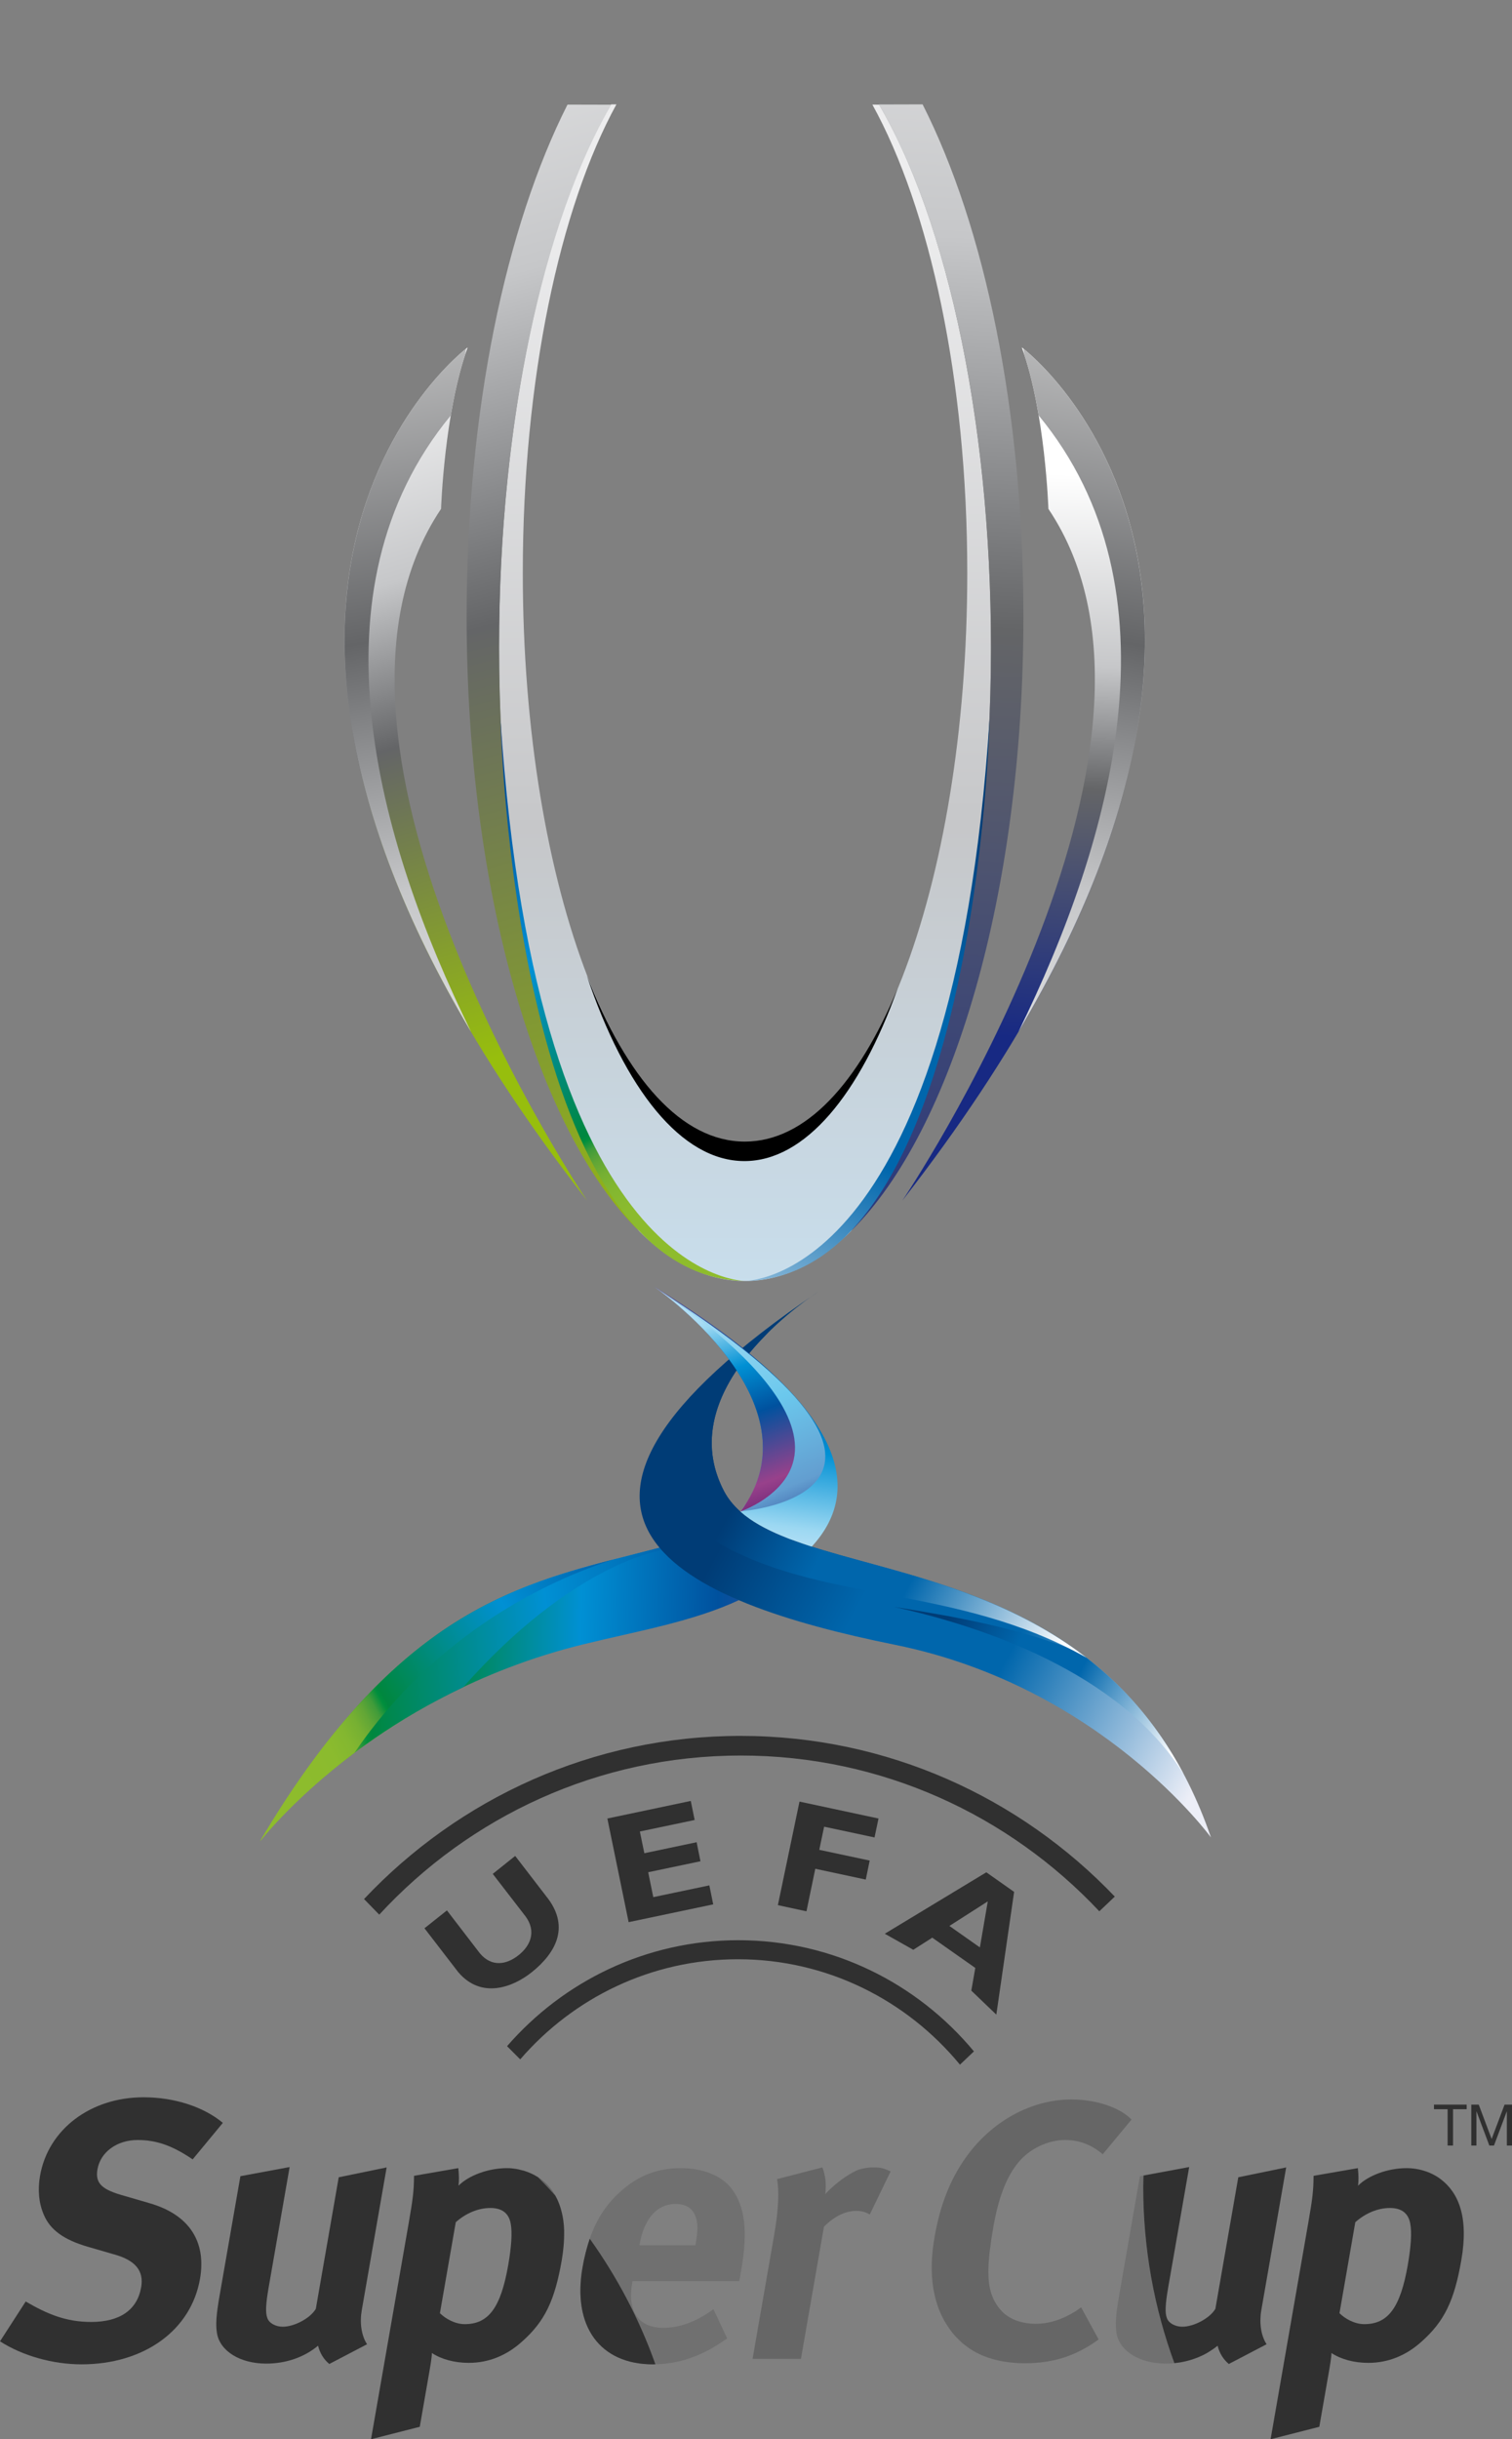 <?xml version="1.0" encoding="UTF-8" standalone="no"?>
<!-- Created with Inkscape (http://www.inkscape.org/) -->
<svg
   xmlns:svg="http://www.w3.org/2000/svg"
   xmlns="http://www.w3.org/2000/svg"
   xmlns:xlink="http://www.w3.org/1999/xlink"
   version="1.0"
   width="210.42"
   height="339.23"
   viewBox="0 0 210.42 339.23"
   id="Layer_1"
   xml:space="preserve"><rect x="0" y="0" width="210.42" height="339.23" fill="#808080" stroke="none"/><defs
   id="defs506" />
<g
   id="g3">
	<g
   id="g5">
		<defs
   id="defs7">
			<path
   d="M 128.362,14.563 C 136.97,31.513 142.424,57.029 142.424,85.737 C 142.424,136.776 125.079,178.152 103.682,178.152 C 82.288,178.152 64.94,136.776 64.94,85.737 C 64.94,57.096 70.403,31.499 78.977,14.549 L 85.785,14.516 C 77.885,28.932 72.756,52.863 72.756,79.682 C 72.756,123.632 86.601,159.257 103.683,159.257 C 120.767,159.257 134.612,123.632 134.612,79.682 C 134.612,52.751 129.368,28.951 121.409,14.552 L 128.362,14.563 z "
   id="SVGID_1_" />
		</defs>
		<clipPath
   id="SVGID_2_">
			<use
   style="overflow:visible"
   id="use11"
   x="0"
   y="0"
   width="210.42"
   height="339.23"
   xlink:href="#SVGID_1_" />
		</clipPath>
		<linearGradient
   x1="103.684"
   y1="193.083"
   x2="103.684"
   y2="27.879"
   id="SVGID_3_"
   gradientUnits="userSpaceOnUse">
			<stop
   style="stop-color:#c9e3f4;stop-opacity:1"
   offset="0"
   id="stop14" />
			<stop
   style="stop-color:#c6c7c9;stop-opacity:1"
   offset="0.472"
   id="stop16" />
			<stop
   style="stop-color:#ededee;stop-opacity:1"
   offset="1"
   id="stop18" />
		</linearGradient>
		<ellipse
   cx="103.683"
   cy="89.99"
   rx="34.227"
   ry="89.99"
   style="fill:url(#SVGID_3_)"
   clip-path="url(#SVGID_2_)"
   id="ellipse20" />
	</g>
	<path
   d="M 124.917,137.489 C 119.423,150.716 112.063,158.764 103.655,158.764 C 94.864,158.764 87.221,149.972 81.657,135.667 C 86.956,151.456 94.818,161.475 103.6,161.475 C 112.041,161.474 119.635,152.227 124.917,137.489 z "
   id="path22" />
	<linearGradient
   x1="77.385"
   y1="144.567"
   x2="48.317"
   y2="46.705"
   id="SVGID_4_"
   gradientUnits="userSpaceOnUse">
		<stop
   style="stop-color:#97be0d;stop-opacity:1"
   offset="0"
   id="stop25" />
		<stop
   style="stop-color:#646567;stop-opacity:1"
   offset="0.443"
   id="stop27" />
		<stop
   style="stop-color:#c6c7c9;stop-opacity:1"
   offset="0.66"
   id="stop29" />
		<stop
   style="stop-color:#ffffff;stop-opacity:1"
   offset="1"
   id="stop31" />
	</linearGradient>
	<path
   d="M 65.084,48.312 C 65.084,48.312 17.093,84.029 81.711,166.976 C 81.711,166.976 39.057,103.988 61.381,70.77 C 61.381,70.77 61.826,57.257 65.084,48.312 z "
   style="fill:url(#SVGID_4_)"
   id="path33" />
	<linearGradient
   x1="44.537"
   y1="235.139"
   x2="141.622"
   y2="237.578"
   id="SVGID_5_"
   gradientUnits="userSpaceOnUse">
		<stop
   style="stop-color:#8ebc2c;stop-opacity:1"
   offset="0"
   id="stop36" />
		<stop
   style="stop-color:#8bbb2e;stop-opacity:1"
   offset="0.079"
   id="stop38" />
		<stop
   style="stop-color:#83b730;stop-opacity:1"
   offset="0.107"
   id="stop40" />
		<stop
   style="stop-color:#76b032;stop-opacity:1"
   offset="0.127"
   id="stop42" />
		<stop
   style="stop-color:#61a636;stop-opacity:1"
   offset="0.143"
   id="stop44" />
		<stop
   style="stop-color:#409b3a;stop-opacity:1"
   offset="0.158"
   id="stop46" />
		<stop
   style="stop-color:#008e3d;stop-opacity:1"
   offset="0.17"
   id="stop48" />
		<stop
   style="stop-color:#00873e;stop-opacity:1"
   offset="0.175"
   id="stop50" />
		<stop
   style="stop-color:#0090d4;stop-opacity:1"
   offset="0.371"
   id="stop52" />
		<stop
   style="stop-color:#00519e;stop-opacity:1"
   offset="0.567"
   id="stop54" />
		<stop
   style="stop-color:#98418b;stop-opacity:1"
   offset="0.843"
   id="stop56" />
		<stop
   style="stop-color:#631f70;stop-opacity:1"
   offset="1"
   id="stop58" />
	</linearGradient>
	<path
   d="M 102.82,222.543 C 96.34,225.543 88.81,226.814 81.214,228.672 C 51.62,235.914 36.196,256.062 36.196,256.062 C 56.317,222.04 74.365,219.853 91.964,215.199 C 91.964,215.199 94.166,217.867 97.423,219.631 C 100.683,221.392 102.82,222.543 102.82,222.543 z "
   style="fill:url(#SVGID_5_)"
   id="path60" />
	<linearGradient
   x1="28.305"
   y1="239.234"
   x2="159.73"
   y2="225.994"
   id="SVGID_6_"
   gradientUnits="userSpaceOnUse">
		<stop
   style="stop-color:#8ebc2c;stop-opacity:1"
   offset="0"
   id="stop63" />
		<stop
   style="stop-color:#8bbb2e;stop-opacity:1"
   offset="0.079"
   id="stop65" />
		<stop
   style="stop-color:#83b730;stop-opacity:1"
   offset="0.107"
   id="stop67" />
		<stop
   style="stop-color:#76b032;stop-opacity:1"
   offset="0.127"
   id="stop69" />
		<stop
   style="stop-color:#61a636;stop-opacity:1"
   offset="0.143"
   id="stop71" />
		<stop
   style="stop-color:#409b3a;stop-opacity:1"
   offset="0.158"
   id="stop73" />
		<stop
   style="stop-color:#008e3d;stop-opacity:1"
   offset="0.17"
   id="stop75" />
		<stop
   style="stop-color:#00873e;stop-opacity:1"
   offset="0.175"
   id="stop77" />
		<stop
   style="stop-color:#0090d4;stop-opacity:1"
   offset="0.371"
   id="stop79" />
		<stop
   style="stop-color:#00519e;stop-opacity:1"
   offset="0.567"
   id="stop81" />
		<stop
   style="stop-color:#98418b;stop-opacity:1"
   offset="0.843"
   id="stop83" />
		<stop
   style="stop-color:#631f70;stop-opacity:1"
   offset="1"
   id="stop85" />
	</linearGradient>
	<path
   d="M 92.113,215.591 L 93.026,215.919 C 92.237,215.526 91.964,215.198 91.964,215.198 C 74.366,219.852 56.317,222.039 36.196,256.061 C 36.196,256.061 45.831,243.489 64.465,234.641 C 79.782,217.303 92.113,215.591 92.113,215.591 z "
   style="fill:url(#SVGID_6_)"
   id="path87" />
	<linearGradient
   x1="172.929"
   y1="236.226"
   x2="91.978"
   y2="192.377"
   id="SVGID_7_"
   gradientUnits="userSpaceOnUse">
		<stop
   style="stop-color:#eceef7;stop-opacity:1"
   offset="0"
   id="stop90" />
		<stop
   style="stop-color:#0066ac;stop-opacity:1"
   offset="0.343"
   id="stop92" />
		<stop
   style="stop-color:#0066ac;stop-opacity:1"
   offset="0.577"
   id="stop94" />
		<stop
   style="stop-color:#005293;stop-opacity:1"
   offset="0.686"
   id="stop96" />
		<stop
   style="stop-color:#003c76;stop-opacity:1"
   offset="0.804"
   id="stop98" />
		<stop
   style="stop-color:#003c76;stop-opacity:1"
   offset="1"
   id="stop100" />
	</linearGradient>
	<path
   d="M 113.837,179.669 C 113.837,179.669 113.729,179.736 113.539,179.867 C 111.003,181.591 93.664,193.699 100.726,207.318 C 108.325,221.962 153.596,212.099 168.525,255.538 C 168.525,255.538 153.279,234.555 124.557,228.746 C 95.396,222.849 67.166,211.283 113.837,179.669 z "
   style="fill:url(#SVGID_7_)"
   id="path102" />
	<linearGradient
   x1="164.346"
   y1="241.998"
   x2="124.299"
   y2="220.306"
   id="SVGID_8_"
   gradientUnits="userSpaceOnUse">
		<stop
   style="stop-color:#ffffff;stop-opacity:1"
   offset="0"
   id="stop105" />
		<stop
   style="stop-color:#0066ac;stop-opacity:1"
   offset="0.371"
   id="stop107" />
		<stop
   style="stop-color:#0066ac;stop-opacity:1"
   offset="0.577"
   id="stop109" />
		<stop
   style="stop-color:#005293;stop-opacity:1"
   offset="0.686"
   id="stop111" />
		<stop
   style="stop-color:#003c76;stop-opacity:1"
   offset="0.804"
   id="stop113" />
		<stop
   style="stop-color:#003c76;stop-opacity:1"
   offset="1"
   id="stop115" />
	</linearGradient>
	<path
   d="M 150.146,229.752 C 141.638,226.343 132.799,224.815 124.435,223.475 C 136.33,226.09 155.784,232.415 164.755,246.775 C 160.782,239.265 155.706,233.832 150.146,229.752 z "
   style="fill:url(#SVGID_8_)"
   id="path117" />
	<linearGradient
   x1="38.426"
   y1="247.116"
   x2="130.878"
   y2="195.646"
   id="SVGID_9_"
   gradientUnits="userSpaceOnUse">
		<stop
   style="stop-color:#8ebc2c;stop-opacity:1"
   offset="0"
   id="stop120" />
		<stop
   style="stop-color:#8bbb2e;stop-opacity:1"
   offset="0.079"
   id="stop122" />
		<stop
   style="stop-color:#83b730;stop-opacity:1"
   offset="0.107"
   id="stop124" />
		<stop
   style="stop-color:#76b032;stop-opacity:1"
   offset="0.127"
   id="stop126" />
		<stop
   style="stop-color:#61a636;stop-opacity:1"
   offset="0.143"
   id="stop128" />
		<stop
   style="stop-color:#409b3a;stop-opacity:1"
   offset="0.158"
   id="stop130" />
		<stop
   style="stop-color:#008e3d;stop-opacity:1"
   offset="0.17"
   id="stop132" />
		<stop
   style="stop-color:#00873e;stop-opacity:1"
   offset="0.175"
   id="stop134" />
		<stop
   style="stop-color:#0090d4;stop-opacity:1"
   offset="0.371"
   id="stop136" />
		<stop
   style="stop-color:#00519e;stop-opacity:1"
   offset="0.567"
   id="stop138" />
		<stop
   style="stop-color:#98418b;stop-opacity:1"
   offset="0.843"
   id="stop140" />
		<stop
   style="stop-color:#631f70;stop-opacity:1"
   offset="1"
   id="stop142" />
	</linearGradient>
	<path
   d="M 36.196,256.062 C 36.196,256.062 40.641,250.261 49.329,243.766 C 60.843,226.903 76.509,219.747 85.29,216.906 C 69.787,220.907 53.783,226.326 36.196,256.062 z "
   style="fill:url(#SVGID_9_)"
   id="path144" />
	<linearGradient
   x1="150.045"
   y1="225.161"
   x2="95.684"
   y2="195.716"
   id="SVGID_10_"
   gradientUnits="userSpaceOnUse">
		<stop
   style="stop-color:#ffffff;stop-opacity:1"
   offset="0"
   id="stop147" />
		<stop
   style="stop-color:#0066ac;stop-opacity:1"
   offset="0.371"
   id="stop149" />
		<stop
   style="stop-color:#0066ac;stop-opacity:1"
   offset="0.577"
   id="stop151" />
		<stop
   style="stop-color:#005293;stop-opacity:1"
   offset="0.686"
   id="stop153" />
		<stop
   style="stop-color:#003c76;stop-opacity:1"
   offset="0.804"
   id="stop155" />
		<stop
   style="stop-color:#003c76;stop-opacity:1"
   offset="1"
   id="stop157" />
	</linearGradient>
	<path
   d="M 106.955,185.277 C 98.844,192.552 88.478,207.67 99.548,214.311 C 114.095,223.041 132.986,220.278 151.201,230.537 C 131.956,215.637 106.28,218.018 100.727,207.318 C 96.183,198.557 101.737,190.427 106.955,185.277 z "
   style="fill:url(#SVGID_10_)"
   id="path159" />
	<linearGradient
   x1="100.22"
   y1="220.862"
   x2="107.213"
   y2="166.258"
   id="SVGID_11_"
   gradientUnits="userSpaceOnUse">
		<stop
   style="stop-color:#b2dff5;stop-opacity:1"
   offset="0"
   id="stop162" />
		<stop
   style="stop-color:#b0dff5;stop-opacity:1"
   offset="0.108"
   id="stop164" />
		<stop
   style="stop-color:#a9dcf4;stop-opacity:1"
   offset="0.147"
   id="stop166" />
		<stop
   style="stop-color:#9cd8f2;stop-opacity:1"
   offset="0.175"
   id="stop168" />
		<stop
   style="stop-color:#0090d4;stop-opacity:1"
   offset="0.371"
   id="stop170" />
		<stop
   style="stop-color:#00519e;stop-opacity:1"
   offset="0.567"
   id="stop172" />
		<stop
   style="stop-color:#98418b;stop-opacity:1"
   offset="0.843"
   id="stop174" />
		<stop
   style="stop-color:#631f70;stop-opacity:1"
   offset="1"
   id="stop176" />
	</linearGradient>
	<path
   d="M 90.979,178.904 C 90.979,178.904 112.122,193.302 104.523,207.951 C 104.04,208.886 103.736,209.206 103.045,210.227 C 104.565,211.572 106.535,212.659 108.85,213.614 C 109.032,213.677 109.663,213.946 109.85,214.016 C 112.992,215.148 112.982,215.079 112.971,215.09 C 120.496,206.914 117.541,195.181 90.979,178.904 z "
   style="fill:url(#SVGID_11_)"
   id="path178" />
	<linearGradient
   x1="97.001"
   y1="178.625"
   x2="108.794"
   y2="211.057"
   id="SVGID_12_"
   gradientUnits="userSpaceOnUse">
		<stop
   style="stop-color:#b2dff5;stop-opacity:1"
   offset="0"
   id="stop181" />
		<stop
   style="stop-color:#b0dff5;stop-opacity:1"
   offset="0.108"
   id="stop183" />
		<stop
   style="stop-color:#a9dcf4;stop-opacity:1"
   offset="0.147"
   id="stop185" />
		<stop
   style="stop-color:#9cd8f2;stop-opacity:1"
   offset="0.175"
   id="stop187" />
		<stop
   style="stop-color:#0090d4;stop-opacity:1"
   offset="0.371"
   id="stop189" />
		<stop
   style="stop-color:#00519e;stop-opacity:1"
   offset="0.567"
   id="stop191" />
		<stop
   style="stop-color:#98418b;stop-opacity:1"
   offset="0.843"
   id="stop193" />
		<stop
   style="stop-color:#631f70;stop-opacity:1"
   offset="1"
   id="stop195" />
	</linearGradient>
	<path
   d="M 90.979,178.904 C 90.979,178.904 114.439,194.929 103.045,210.227 C 103.045,210.228 126.68,202.405 90.979,178.904 z "
   style="fill:url(#SVGID_12_)"
   id="path197" />
	<linearGradient
   x1="99.737"
   y1="183.56"
   x2="112.448"
   y2="213.58"
   id="SVGID_13_"
   gradientUnits="userSpaceOnUse">
		<stop
   style="stop-color:#9cd8f2;stop-opacity:1"
   offset="0.006"
   id="stop200" />
		<stop
   style="stop-color:#6bc8ed;stop-opacity:1"
   offset="0.41"
   id="stop202" />
		<stop
   style="stop-color:#639ed0;stop-opacity:1"
   offset="0.775"
   id="stop204" />
		<stop
   style="stop-color:#2d4e9a;stop-opacity:1"
   offset="0.972"
   id="stop206" />
	</linearGradient>
	<path
   d="M 91.179,179.094 C 91.179,179.094 121.556,197.83 106.407,208.474 C 105.525,209.097 104.527,209.595 103.318,210.157 C 103.317,210.156 136.081,207.528 91.179,179.094 z "
   style="fill:url(#SVGID_13_)"
   id="path208" />
	<linearGradient
   x1="47.147"
   y1="17.568"
   x2="74.278"
   y2="176.477"
   id="SVGID_14_"
   gradientUnits="userSpaceOnUse">
		<stop
   style="stop-color:#ffffff;stop-opacity:1"
   offset="0"
   id="stop211" />
		<stop
   style="stop-color:#646567;stop-opacity:1"
   offset="0.443"
   id="stop213" />
		<stop
   style="stop-color:#c6c7c9;stop-opacity:1"
   offset="0.66"
   id="stop215" />
		<stop
   style="stop-color:#ffffff;stop-opacity:1"
   offset="1"
   id="stop217" />
	</linearGradient>
	<path
   d="M 62.733,57.779 C 63.211,54.952 63.853,52.026 64.708,49.406 C 64.762,49.101 64.82,48.791 64.876,48.473 C 61.93,50.831 27.889,80.053 65.563,143.509 C 52.426,116.773 42.698,82.044 62.733,57.779 z "
   style="fill:url(#SVGID_14_)"
   id="path219" />
	<linearGradient
   x1="141.879"
   y1="144.237"
   x2="144.786"
   y2="65.751"
   id="SVGID_15_"
   gradientUnits="userSpaceOnUse">
		<stop
   style="stop-color:#172983;stop-opacity:1"
   offset="0"
   id="stop222" />
		<stop
   style="stop-color:#646567;stop-opacity:1"
   offset="0.443"
   id="stop224" />
		<stop
   style="stop-color:#c6c7c9;stop-opacity:1"
   offset="0.66"
   id="stop226" />
		<stop
   style="stop-color:#ffffff;stop-opacity:1"
   offset="1"
   id="stop228" />
	</linearGradient>
	<path
   d="M 142.202,48.312 C 142.202,48.312 190.189,84.029 125.572,166.976 C 125.572,166.976 168.23,103.988 145.902,70.77 C 145.902,70.77 145.457,57.257 142.202,48.312 z "
   style="fill:url(#SVGID_15_)"
   id="path230" />
	
		<linearGradient
   x1="-130.317"
   y1="17.57"
   x2="-103.187"
   y2="176.475"
   id="SVGID_16_"
   gradientUnits="userSpaceOnUse"
   gradientTransform="matrix(-1,0,0,1,29.819,0)">
		<stop
   style="stop-color:#ffffff;stop-opacity:1"
   offset="0"
   id="stop233" />
		<stop
   style="stop-color:#646567;stop-opacity:1"
   offset="0.443"
   id="stop235" />
		<stop
   style="stop-color:#c6c7c9;stop-opacity:1"
   offset="0.66"
   id="stop237" />
		<stop
   style="stop-color:#ffffff;stop-opacity:1"
   offset="1"
   id="stop239" />
	</linearGradient>
	<path
   d="M 142.407,48.473 C 142.463,48.787 142.518,49.096 142.575,49.398 C 143.431,52.021 144.074,54.95 144.55,57.78 C 164.586,82.042 154.862,116.768 141.724,143.502 C 179.398,80.042 145.347,50.822 142.407,48.473 z "
   style="fill:url(#SVGID_16_)"
   id="path241" />
	<linearGradient
   x1="104.782"
   y1="175.908"
   x2="49.682"
   y2="-31.949"
   id="SVGID_17_"
   gradientUnits="userSpaceOnUse">
		<stop
   style="stop-color:#97be0d;stop-opacity:1"
   offset="0"
   id="stop244" />
		<stop
   style="stop-color:#646567;stop-opacity:1"
   offset="0.443"
   id="stop246" />
		<stop
   style="stop-color:#c6c7c9;stop-opacity:1"
   offset="0.66"
   id="stop248" />
		<stop
   style="stop-color:#ffffff;stop-opacity:1"
   offset="1"
   id="stop250" />
	</linearGradient>
	<path
   d="M 85.05,14.563 L 78.976,14.548 C 70.402,31.499 64.939,57.096 64.939,85.736 C 64.939,124.263 74.826,157.27 88.873,171.144 C 77.386,156.627 69.456,125.746 69.456,89.99 C 69.456,58.487 75.728,30.639 85.05,14.563 z "
   style="fill:url(#SVGID_17_)"
   id="path252" />
	<linearGradient
   x1="125.1"
   y1="197.92"
   x2="137.64"
   y2="-52.114"
   id="SVGID_18_"
   gradientUnits="userSpaceOnUse">
		<stop
   style="stop-color:#172983;stop-opacity:1"
   offset="0"
   id="stop255" />
		<stop
   style="stop-color:#646567;stop-opacity:1"
   offset="0.443"
   id="stop257" />
		<stop
   style="stop-color:#c6c7c9;stop-opacity:1"
   offset="0.66"
   id="stop259" />
		<stop
   style="stop-color:#ffffff;stop-opacity:1"
   offset="1"
   id="stop261" />
	</linearGradient>
	<path
   d="M 142.423,85.736 C 142.423,57.028 137.001,31.465 128.393,14.514 L 122.322,14.53 C 131.703,30.579 137.911,58.372 137.911,89.99 C 137.911,125.747 129.977,156.63 118.488,171.144 C 132.539,157.27 142.423,124.264 142.423,85.736 z "
   style="fill:url(#SVGID_18_)"
   id="path263" />
	<linearGradient
   x1="100.061"
   y1="171.977"
   x2="37.991"
   y2="65.898"
   id="SVGID_19_"
   gradientUnits="userSpaceOnUse">
		<stop
   style="stop-color:#8ebc2c;stop-opacity:1"
   offset="0"
   id="stop266" />
		<stop
   style="stop-color:#8bbb2e;stop-opacity:1"
   offset="0.079"
   id="stop268" />
		<stop
   style="stop-color:#83b730;stop-opacity:1"
   offset="0.107"
   id="stop270" />
		<stop
   style="stop-color:#76b032;stop-opacity:1"
   offset="0.127"
   id="stop272" />
		<stop
   style="stop-color:#61a636;stop-opacity:1"
   offset="0.143"
   id="stop274" />
		<stop
   style="stop-color:#409b3a;stop-opacity:1"
   offset="0.158"
   id="stop276" />
		<stop
   style="stop-color:#008e3d;stop-opacity:1"
   offset="0.17"
   id="stop278" />
		<stop
   style="stop-color:#00873e;stop-opacity:1"
   offset="0.175"
   id="stop280" />
		<stop
   style="stop-color:#0090d4;stop-opacity:1"
   offset="0.371"
   id="stop282" />
		<stop
   style="stop-color:#00519e;stop-opacity:1"
   offset="0.567"
   id="stop284" />
		<stop
   style="stop-color:#98418b;stop-opacity:1"
   offset="0.843"
   id="stop286" />
		<stop
   style="stop-color:#631f70;stop-opacity:1"
   offset="1"
   id="stop288" />
	</linearGradient>
	<path
   d="M 103.878,178.151 C 103.878,178.151 74.752,178.923 69.653,99.965 C 69.653,99.965 71.288,177.881 103.878,178.151 z "
   style="fill:url(#SVGID_19_)"
   id="path290" />
	<linearGradient
   x1="97.289"
   y1="196.99"
   x2="150.109"
   y2="94.388"
   id="SVGID_20_"
   gradientUnits="userSpaceOnUse">
		<stop
   style="stop-color:#ffffff;stop-opacity:1"
   offset="0"
   id="stop293" />
		<stop
   style="stop-color:#0066ac;stop-opacity:1"
   offset="0.371"
   id="stop295" />
		<stop
   style="stop-color:#0066ac;stop-opacity:1"
   offset="0.577"
   id="stop297" />
		<stop
   style="stop-color:#005293;stop-opacity:1"
   offset="0.686"
   id="stop299" />
		<stop
   style="stop-color:#003c76;stop-opacity:1"
   offset="0.804"
   id="stop301" />
		<stop
   style="stop-color:#003c76;stop-opacity:1"
   offset="1"
   id="stop303" />
	</linearGradient>
	<path
   d="M 103.498,178.151 C 103.498,178.151 132.618,178.923 137.718,99.965 C 137.717,99.965 136.084,177.881 103.498,178.151 z "
   style="fill:url(#SVGID_20_)"
   id="path305" />
</g>
<path
   d="M 72.397,286.401 C 79.769,277.867 90.6,272.477 102.692,272.477 C 115.109,272.477 126.212,278.182 133.593,287.137 L 135.538,285.292 C 127.685,275.838 115.907,269.83 102.746,269.83 C 89.925,269.83 78.411,275.535 70.566,284.566 L 72.397,286.401 L 72.397,286.401 L 72.397,286.401 z "
   style="fill:#303030"
   id="path307" />
<polygon
   points="99.255,264.844 87.485,267.318 84.524,252.905 96.132,250.461 96.674,253.111 89.047,254.71 89.67,257.733 96.949,256.202 97.48,258.85 90.206,260.375 90.915,263.841 98.718,262.203 99.255,264.844 99.255,264.844 "
   style="fill:#303030"
   id="polygon309" />
<polygon
   points="121.705,255.538 114.691,254.041 114.016,257.26 121.032,258.753 120.487,261.396 113.461,259.894 112.232,265.812 108.255,264.953 111.262,250.553 122.26,252.905 121.705,255.538 121.705,255.538 "
   style="fill:#303030"
   id="polygon311" />
<path
   d="M 138.656,280.179 L 135.176,276.844 L 135.727,273.685 L 129.741,269.477 L 127.097,271.162 L 123.133,268.929 L 137.263,260.386 L 141.13,263.108 L 138.656,280.179 L 138.656,280.179 L 138.656,280.179 z M 137.467,264.428 L 132.125,267.844 L 136.368,270.833 L 137.467,264.428 L 137.467,264.428 L 137.467,264.428 z "
   style="fill:#303030"
   id="path313" />
<path
   d="M 74.008,274.277 C 71.394,276.368 66.975,278.086 63.74,274.232 L 59.072,268.169 L 62.199,265.685 L 66.774,271.641 C 68.431,273.617 70.506,273.231 72.169,271.911 C 73.822,270.597 74.669,268.632 73.161,266.545 L 68.574,260.604 L 71.697,258.108 L 76.365,264.173 C 79.152,268.043 77.435,271.529 74.008,274.277 L 74.008,274.277 L 74.008,274.277 z "
   style="fill:#303030"
   id="path315" />
<path
   d="M 152.989,265.808 C 140.449,252.464 122.736,244.146 103.104,244.146 C 83.238,244.146 65.341,252.656 52.778,266.275 L 50.662,264.104 C 63.856,250.119 82.455,241.415 103.059,241.415 C 123.501,241.415 141.974,249.983 155.142,263.763 L 152.989,265.808 L 152.989,265.808 L 152.989,265.808 z "
   style="fill:#303030"
   id="path317" />
<path
   d="M 94.007,306.51 C 91.445,306.51 89.633,308.543 89.007,312.151 L 88.987,312.251 L 96.772,312.251 L 96.826,311.949 C 97.162,310.015 97.138,308.999 96.704,308.035 C 96.229,307.017 95.361,306.51 94.007,306.51 z "
   style="fill:none"
   id="path319" />
<path
   d="M 78.512,310.21 C 78.518,310.356 78.51,310.515 78.51,310.667 C 78.51,310.515 78.518,310.357 78.512,310.21 z "
   style="fill:#666666"
   id="path321" />
<path
   d="M 78.293,308.201 C 78.338,308.436 78.38,308.675 78.411,308.927 C 78.383,308.675 78.338,308.438 78.293,308.201 z "
   style="fill:#666666"
   id="path323" />
<path
   d="M 77.282,305.345 C 77.675,306.033 77.982,306.834 78.195,307.738 C 77.71,305.634 76.698,304.136 75.362,303.106 C 74.946,302.78 74.459,302.516 73.946,302.282 C 74.28,302.437 74.599,302.614 74.897,302.807 C 75.712,303.631 76.509,304.479 77.282,305.345 z "
   style="fill:#666666"
   id="path325" />
<path
   d="M 72.928,301.893 C 73.274,302.001 73.611,302.128 73.931,302.275 C 73.608,302.128 73.277,301.999 72.928,301.893 z "
   style="fill:#666666"
   id="path327" />
<path
   d="M 78.423,312.457 C 78.44,312.276 78.454,312.103 78.465,311.929 C 78.454,312.104 78.44,312.276 78.423,312.457 z "
   style="fill:#666666"
   id="path329" />
<path
   d="M 71.802,301.631 C 72.074,301.677 72.34,301.745 72.602,301.814 C 72.336,301.747 72.075,301.674 71.802,301.631 z "
   style="fill:#666666"
   id="path331" />
<path
   d="M 20.829,306.408 L 16.812,305.239 C 14.039,304.426 13.246,303.511 13.565,301.685 C 13.981,299.295 16.282,297.616 19.144,297.616 C 21.758,297.616 23.982,298.38 26.811,300.31 L 31.013,295.232 C 28.339,292.995 24.248,291.672 19.979,291.672 C 12.596,291.672 6.694,296.144 5.571,302.597 C 5.225,304.576 5.408,306.408 6.085,307.982 C 6.971,310.119 8.891,311.487 12.188,312.453 L 15.87,313.52 C 18.844,314.335 20.045,315.807 19.645,318.092 C 19.096,321.244 16.692,322.92 12.676,322.92 C 9.16,322.92 6.54,321.802 3.578,320.075 L 0,325.614 C 3.162,327.643 7.379,328.814 11.347,328.814 C 20.035,328.814 26.585,324.09 27.834,316.924 C 28.745,311.689 26.278,307.982 20.829,306.408 z "
   style="fill:#303030"
   id="path333" />
<path
   d="M 135.526,326.987 C 135.108,326.746 134.715,326.476 134.338,326.185 C 134.713,326.479 135.11,326.744 135.526,326.987 z "
   style="fill:#666666"
   id="path335" />
<path
   d="M 136.972,327.682 C 136.481,327.489 136.013,327.262 135.566,327.01 C 136.013,327.265 136.481,327.488 136.972,327.682 z "
   style="fill:#666666"
   id="path337" />
<path
   d="M 142.552,323.026 C 142.658,323.045 142.757,323.071 142.865,323.086 C 142.757,323.071 142.659,323.045 142.552,323.026 z "
   style="fill:#666666"
   id="path339" />
<path
   d="M 134.21,326.09 C 133.866,325.818 133.545,325.511 133.235,325.191 C 133.545,325.513 133.869,325.814 134.21,326.09 z "
   style="fill:#666666"
   id="path341" />
<path
   d="M 138.586,320.342 C 138.665,320.474 138.746,320.602 138.834,320.726 C 138.747,320.602 138.666,320.474 138.586,320.342 z "
   style="fill:#666666"
   id="path343" />
<path
   d="M 140.499,322.28 C 140.562,322.318 140.629,322.348 140.692,322.385 C 140.628,322.349 140.561,322.318 140.499,322.28 z "
   style="fill:#666666"
   id="path345" />
<path
   d="M 141.453,322.728 C 141.548,322.765 141.642,322.798 141.739,322.829 C 141.642,322.798 141.547,322.763 141.453,322.728 z "
   style="fill:#666666"
   id="path347" />
<path
   d="M 141.005,328.592 C 140.64,328.563 140.292,328.511 139.943,328.459 C 140.292,328.508 140.638,328.563 141.005,328.592 z "
   style="fill:#666666"
   id="path349" />
<path
   d="M 139.551,328.405 C 139.118,328.326 138.697,328.231 138.286,328.12 C 138.697,328.231 139.115,328.328 139.551,328.405 z "
   style="fill:#666666"
   id="path351" />
<path
   d="M 139.103,321.081 C 139.176,321.169 139.251,321.249 139.329,321.331 C 139.251,321.249 139.176,321.169 139.103,321.081 z "
   style="fill:#666666"
   id="path353" />
<path
   d="M 133.058,325.017 C 132.705,324.637 132.375,324.228 132.068,323.784 C 132.375,324.228 132.708,324.635 133.058,325.017 z "
   style="fill:#666666"
   id="path355" />
<path
   d="M 138.225,328.105 C 137.793,327.982 137.377,327.842 136.976,327.684 C 137.377,327.843 137.792,327.984 138.225,328.105 z "
   style="fill:#666666"
   id="path357" />
<path
   d="M 138.04,319.212 C 138.146,319.497 138.269,319.764 138.401,320.022 C 138.269,319.764 138.146,319.497 138.04,319.212 z "
   style="fill:#666666"
   id="path359" />
<polygon
   points="139.673,321.682 139.669,321.68 139.671,321.68 139.673,321.682 "
   style="fill:#666666"
   id="polygon361" />
<path
   d="M 168.049,327.194 C 167.635,327.436 167.202,327.648 166.755,327.832 C 167.203,327.646 167.635,327.437 168.049,327.194 z "
   style="fill:#666666"
   id="path363" />
<path
   d="M 166.558,327.907 C 165.576,328.289 164.528,328.542 163.439,328.648 C 164.528,328.542 165.576,328.292 166.558,327.907 z "
   style="fill:#666666"
   id="path365" />
<path
   d="M 169.449,326.223 C 169.074,326.537 168.668,326.814 168.251,327.071 C 168.667,326.813 169.074,326.537 169.449,326.223 z "
   style="fill:#666666"
   id="path367" />
<path
   d="M 163.431,328.648 C 163.036,328.689 162.638,328.711 162.235,328.711 C 162.638,328.712 163.035,328.687 163.431,328.648 z "
   style="fill:#666666"
   id="path369" />
<path
   d="M 119.25,301.837 C 117.888,302.446 116.041,303.816 114.858,305.138 C 115.012,303.666 114.866,302.496 114.448,301.427 L 108.138,303.054 C 108.433,304.529 108.373,307.17 107.762,310.677 L 104.734,328.051 L 111.463,328.051 L 114.67,309.659 C 116.184,308.185 117.663,307.474 119.171,307.474 C 119.922,307.474 120.449,307.627 121.039,307.982 L 123.945,301.985 C 122.968,301.528 122.534,301.426 121.53,301.426 C 120.779,301.427 119.842,301.582 119.25,301.837 z "
   style="fill:#666666"
   id="path371" />
<path
   d="M 94.773,301.528 C 91.358,301.528 88.603,302.647 86.075,305.037 C 84.232,306.77 82.962,308.775 82.076,311.348 C 85.878,316.66 88.973,322.518 91.207,328.8 C 91.095,328.803 90.985,328.815 90.873,328.815 C 94.489,328.815 97.808,327.644 101.195,325.206 L 99.293,321.144 C 96.932,322.869 94.621,323.734 92.312,323.734 C 88.847,323.734 87.284,321.449 87.984,317.434 L 88.021,317.232 L 102.888,317.232 C 103.027,316.418 103.064,316.215 103.16,315.655 C 104.11,310.217 103.665,306.715 101.729,304.273 C 100.375,302.548 97.737,301.528 94.773,301.528 z M 96.827,311.948 L 96.773,312.25 L 88.988,312.25 L 89.008,312.15 C 89.634,308.543 91.446,306.509 94.008,306.509 C 95.362,306.509 96.23,307.016 96.706,308.033 C 97.138,308.998 97.163,310.015 96.827,311.948 z "
   style="fill:#707070"
   id="path373" />
<path
   d="M 81.065,315.35 C 81.189,314.63 81.336,313.957 81.496,313.312 C 81.337,313.959 81.188,314.63 81.065,315.35 z "
   style="fill:#666666"
   id="path375" />
<path
   d="M 81.544,313.13 C 81.704,312.51 81.88,311.916 82.074,311.352 C 81.881,311.916 81.701,312.508 81.544,313.13 z "
   style="fill:#666666"
   id="path377" />
<path
   d="M 68.242,307.068 C 66.585,307.068 64.856,307.776 63.427,309.05 L 61.222,321.7 C 61.992,322.464 63.316,323.223 64.674,323.223 C 67.988,323.223 69.694,320.938 70.729,314.993 C 71.164,312.504 71.307,310.521 71.077,309.252 C 70.822,307.828 69.899,307.068 68.242,307.068 z "
   style="fill:none"
   id="path379" />
<path
   d="M 193.429,307.068 C 191.774,307.068 190.041,307.776 188.613,309.05 L 186.412,321.7 C 187.183,322.464 188.505,323.223 189.86,323.223 C 193.176,323.223 194.881,320.938 195.919,314.993 C 196.352,312.504 196.497,310.521 196.265,309.252 C 196.011,307.828 195.088,307.068 193.429,307.068 z "
   style="fill:none"
   id="path381" />
<path
   d="M 138.834,320.726 C 138.919,320.848 139.01,320.969 139.103,321.081 C 139.01,320.969 138.919,320.848 138.834,320.726 z "
   style="opacity:0.55"
   id="path383" />
<path
   d="M 138.401,320.021 C 138.459,320.131 138.525,320.235 138.587,320.341 C 138.525,320.235 138.458,320.132 138.401,320.021 z "
   style="opacity:0.55"
   id="path385" />
<path
   d="M 135.566,327.01 C 135.552,327.001 135.537,326.994 135.526,326.988 C 135.537,326.994 135.552,327.003 135.566,327.01 z "
   style="opacity:0.55"
   id="path387" />
<polygon
   points="136.972,327.682 136.974,327.685 136.974,327.685 136.972,327.682 "
   style="opacity:0.55"
   id="polygon389" />
<path
   d="M 134.338,326.186 C 134.295,326.152 134.251,326.124 134.21,326.09 C 134.251,326.124 134.295,326.151 134.338,326.186 z "
   style="opacity:0.55"
   id="path391" />
<path
   d="M 139.669,321.68 C 139.549,321.571 139.44,321.451 139.328,321.331 C 139.441,321.45 139.549,321.57 139.669,321.68 z "
   style="opacity:0.55"
   id="path393" />
<path
   d="M 133.236,325.19 C 133.178,325.13 133.114,325.079 133.058,325.016 C 133.114,325.079 133.178,325.131 133.236,325.19 z "
   style="opacity:0.55"
   id="path395" />
<path
   d="M 141.739,322.828 C 142,322.911 142.272,322.975 142.552,323.026 C 142.272,322.976 142,322.911 141.739,322.828 z "
   style="opacity:0.55"
   id="path397" />
<path
   d="M 141.739,322.828 C 142,322.911 142.272,322.975 142.552,323.026 C 142.272,322.976 142,322.911 141.739,322.828 z "
   style="opacity:0.24;fill:#ffffff"
   id="path399" />
<path
   d="M 139.673,321.682 C 139.926,321.91 140.205,322.106 140.498,322.281 C 140.206,322.103 139.926,321.909 139.673,321.682 z "
   style="opacity:0.55"
   id="path401" />
<path
   d="M 139.673,321.682 C 139.926,321.91 140.205,322.106 140.498,322.281 C 140.206,322.103 139.926,321.909 139.673,321.682 z "
   style="opacity:0.24;fill:#ffffff"
   id="path403" />
<path
   d="M 142.866,323.086 C 143.255,323.14 143.655,323.176 144.081,323.176 C 143.655,323.176 143.254,323.143 142.866,323.086 z "
   style="opacity:0.55"
   id="path405" />
<path
   d="M 142.866,323.086 C 143.255,323.14 143.655,323.176 144.081,323.176 C 143.655,323.176 143.254,323.143 142.866,323.086 z "
   style="opacity:0.24;fill:#ffffff"
   id="path407" />
<polygon
   points="136.974,327.685 136.976,327.685 136.974,327.685 "
   style="opacity:0.55"
   id="polygon409" />
<polygon
   points="136.974,327.685 136.976,327.685 136.974,327.685 "
   style="opacity:0.24;fill:#ffffff"
   id="polygon411" />
<path
   d="M 140.692,322.386 C 140.934,322.516 141.187,322.632 141.453,322.728 C 141.187,322.629 140.932,322.516 140.692,322.386 z "
   style="opacity:0.55"
   id="path413" />
<path
   d="M 140.692,322.386 C 140.934,322.516 141.187,322.632 141.453,322.728 C 141.187,322.629 140.932,322.516 140.692,322.386 z "
   style="opacity:0.24;fill:#ffffff"
   id="path415" />
<path
   d="M 138.287,328.12 C 138.267,328.113 138.247,328.109 138.225,328.105 C 138.245,328.109 138.267,328.113 138.287,328.12 z "
   style="opacity:0.55"
   id="path417" />
<path
   d="M 138.287,328.12 C 138.267,328.113 138.247,328.109 138.225,328.105 C 138.245,328.109 138.267,328.113 138.287,328.12 z "
   style="opacity:0.24;fill:#ffffff"
   id="path419" />
<path
   d="M 142.623,328.662 C 142.063,328.662 141.528,328.635 141.006,328.592 C 141.526,328.637 142.063,328.662 142.623,328.662 z "
   style="opacity:0.55"
   id="path421" />
<path
   d="M 142.623,328.662 C 142.063,328.662 141.528,328.635 141.006,328.592 C 141.526,328.637 142.063,328.662 142.623,328.662 z "
   style="opacity:0.24;fill:#ffffff"
   id="path423" />
<path
   d="M 139.944,328.459 C 139.813,328.439 139.679,328.426 139.551,328.405 C 139.679,328.428 139.815,328.439 139.944,328.459 z "
   style="opacity:0.55"
   id="path425" />
<path
   d="M 139.944,328.459 C 139.813,328.439 139.679,328.426 139.551,328.405 C 139.679,328.428 139.815,328.439 139.944,328.459 z "
   style="opacity:0.24;fill:#ffffff"
   id="path427" />
<g
   id="g429">
	<g
   id="g431">
		<path
   d="M 141.773,300.667 C 143.359,298.785 145.871,297.616 148.234,297.616 C 150.191,297.616 151.933,298.278 153.463,299.602 L 157.469,294.772 C 155.851,293.095 152.581,291.978 149.115,291.978 C 143.488,291.978 137.934,295.028 134.328,300.16 C 132.191,303.209 130.824,306.714 130.055,311.132 C 129.152,316.317 129.815,320.584 132.068,323.783 C 132.376,324.227 132.706,324.637 133.058,325.016 C 133.114,325.079 133.178,325.13 133.236,325.19 C 133.546,325.51 133.867,325.817 134.211,326.089 C 134.252,326.123 134.296,326.151 134.339,326.185 C 134.716,326.476 135.109,326.746 135.527,326.987 C 135.538,326.994 135.553,327.001 135.567,327.009 C 136.014,327.261 136.482,327.488 136.973,327.681 C 136.973,327.684 136.975,327.684 136.975,327.684 C 136.977,327.684 136.977,327.684 136.977,327.684 C 137.378,327.842 137.794,327.982 138.226,328.105 C 138.247,328.109 138.268,328.113 138.288,328.12 C 138.698,328.231 139.12,328.326 139.553,328.405 C 139.681,328.426 139.815,328.439 139.946,328.459 C 140.295,328.511 140.642,328.563 141.008,328.592 C 141.53,328.635 142.066,328.662 142.625,328.662 C 146.591,328.662 149.733,327.643 152.893,325.356 L 150.456,320.887 C 150.17,321.091 149.884,321.292 149.658,321.448 C 147.743,322.616 145.991,323.176 144.083,323.176 C 143.657,323.176 143.257,323.14 142.868,323.086 C 142.76,323.071 142.661,323.045 142.555,323.026 C 142.275,322.975 142.002,322.911 141.742,322.828 C 141.645,322.798 141.551,322.765 141.456,322.727 C 141.19,322.631 140.937,322.515 140.695,322.385 C 140.632,322.348 140.564,322.318 140.502,322.28 C 140.209,322.105 139.93,321.909 139.677,321.681 C 139.677,321.681 139.675,321.681 139.675,321.679 L 139.673,321.679 C 139.553,321.57 139.444,321.45 139.332,321.33 C 139.255,321.248 139.18,321.168 139.106,321.08 C 139.013,320.968 138.922,320.847 138.837,320.725 C 138.749,320.601 138.668,320.473 138.589,320.341 C 138.527,320.235 138.461,320.131 138.403,320.021 C 138.271,319.763 138.148,319.497 138.042,319.211 C 137.324,317.282 137.392,314.589 138.233,309.761 C 138.948,305.646 140.064,302.698 141.773,300.667 z "
   style="fill:#666666"
   id="path433" />
	</g>
</g>
<polygon
   points="159.138,302.555 158.639,302.647 159.138,302.555 "
   style="opacity:0.55"
   id="polygon435" />
<polygon
   points="159.138,302.555 158.639,302.647 159.138,302.555 "
   style="opacity:0.24;fill:#ffffff"
   id="polygon437" />
<polygon
   points="163.431,328.648 163.433,328.648 163.433,328.648 163.431,328.648 "
   style="opacity:0.55"
   id="polygon439" />
<polygon
   points="163.431,328.648 163.433,328.648 163.433,328.648 163.431,328.648 "
   style="opacity:0.24;fill:#ffffff"
   id="polygon441" />
<path
   d="M 159.098,304.138 C 159.098,303.608 159.128,303.085 159.138,302.555 L 158.639,302.648 L 155.735,319.313 C 155.275,321.956 155.186,323.328 155.385,324.497 C 155.802,326.986 158.618,328.713 162.235,328.713 C 162.638,328.713 163.037,328.691 163.431,328.65 L 163.433,328.65 C 160.633,321.014 159.098,312.758 159.098,304.138 z "
   style="fill:#707070"
   id="path443" />
<path
   d="M 200.551,303.105 C 199.312,302.137 197.558,301.528 195.752,301.528 C 193.141,301.528 190.4,302.548 188.999,303.97 C 189.086,303.155 189.064,302.446 188.972,301.528 L 182.807,302.597 C 182.781,304.781 182.661,305.746 182.065,309.151 L 176.825,339.23 L 183.604,337.501 L 185.022,329.373 C 185.022,329.373 185.289,327.846 185.294,327.238 C 186.6,328.104 188.419,328.609 190.428,328.609 C 193.241,328.609 195.739,327.545 197.823,325.663 C 201.033,322.815 202.391,319.924 203.366,314.335 C 204.41,308.339 202.986,304.987 200.551,303.105 z M 195.918,314.994 C 194.88,320.939 193.176,323.224 189.859,323.224 C 188.504,323.224 187.181,322.464 186.411,321.701 L 188.612,309.051 C 190.041,307.777 191.773,307.069 193.428,307.069 C 195.087,307.069 196.01,307.829 196.263,309.254 C 196.497,310.522 196.351,312.505 195.918,314.994 z "
   style="fill:#303030"
   id="path445" />
<polygon
   points="165.495,301.377 159.138,302.555 159.138,302.555 165.495,301.377 "
   style="opacity:0.55"
   id="polygon447" />
<polygon
   points="165.495,301.377 159.138,302.555 159.138,302.555 165.495,301.377 "
   style="opacity:0.24;fill:#ffffff"
   id="polygon449" />
<polygon
   points="165.495,301.377 159.138,302.555 159.138,302.555 165.495,301.377 "
   style="opacity:0.53"
   id="polygon451" />
<path
   d="M 166.755,327.832 C 166.692,327.857 166.623,327.884 166.558,327.907 C 166.624,327.884 166.692,327.857 166.755,327.832 z "
   style="opacity:0.55"
   id="path453" />
<path
   d="M 166.755,327.832 C 166.692,327.857 166.623,327.884 166.558,327.907 C 166.624,327.884 166.692,327.857 166.755,327.832 z "
   style="opacity:0.24;fill:#ffffff"
   id="path455" />
<path
   d="M 166.755,327.832 C 166.692,327.857 166.623,327.884 166.558,327.907 C 166.624,327.884 166.692,327.857 166.755,327.832 z "
   style="opacity:0.53"
   id="path457" />
<polygon
   points="163.433,328.648 163.439,328.648 163.433,328.648 "
   style="opacity:0.55"
   id="polygon459" />
<polygon
   points="163.433,328.648 163.439,328.648 163.433,328.648 "
   style="opacity:0.24;fill:#ffffff"
   id="polygon461" />
<polygon
   points="163.433,328.648 163.439,328.648 163.433,328.648 "
   style="opacity:0.53"
   id="polygon463" />
<path
   d="M 168.25,327.07 C 168.182,327.111 168.118,327.156 168.049,327.194 C 168.119,327.156 168.182,327.111 168.25,327.07 z "
   style="opacity:0.55"
   id="path465" />
<path
   d="M 168.25,327.07 C 168.182,327.111 168.118,327.156 168.049,327.194 C 168.119,327.156 168.182,327.111 168.25,327.07 z "
   style="opacity:0.24;fill:#ffffff"
   id="path467" />
<path
   d="M 168.25,327.07 C 168.182,327.111 168.118,327.156 168.049,327.194 C 168.119,327.156 168.182,327.111 168.25,327.07 z "
   style="opacity:0.53"
   id="path469" />
<path
   d="M 175.531,321.293 L 178.993,301.427 L 172.327,302.8 L 169.14,321.092 C 168.412,322.361 166.193,323.582 164.537,323.582 C 163.529,323.582 162.613,323.073 162.385,322.36 C 162.111,321.652 162.172,320.429 162.578,318.092 L 165.494,301.376 L 159.138,302.554 C 159.128,303.084 159.098,303.607 159.098,304.137 C 159.098,312.757 160.633,321.013 163.433,328.648 C 163.437,328.648 163.437,328.648 163.439,328.648 C 164.528,328.542 165.576,328.289 166.558,327.907 C 166.623,327.884 166.692,327.857 166.755,327.832 C 167.202,327.648 167.635,327.436 168.049,327.194 C 168.118,327.156 168.182,327.111 168.25,327.07 C 168.667,326.813 169.073,326.537 169.448,326.222 C 169.714,327.288 170.268,328.154 171.012,328.764 L 176.265,326.02 C 175.475,324.799 175.231,323.022 175.531,321.293 z "
   style="fill:#303030"
   id="path471" />
<path
   d="M 81.496,313.312 C 81.511,313.25 81.529,313.193 81.544,313.13 C 81.529,313.192 81.511,313.25 81.496,313.312 z "
   style="opacity:0.45"
   id="path473" />
<polygon
   points="82.076,311.348 82.074,311.352 82.076,311.348 "
   style="opacity:0.45"
   id="polygon475" />
<path
   d="M 82.076,311.348 C 82.076,311.35 82.076,311.35 82.074,311.352 C 81.881,311.916 81.704,312.51 81.544,313.13 C 81.528,313.193 81.511,313.25 81.496,313.312 C 81.335,313.958 81.188,314.63 81.065,315.35 C 79.638,323.531 83.49,328.815 90.873,328.815 C 90.985,328.815 91.096,328.803 91.207,328.8 C 88.974,322.518 85.878,316.659 82.076,311.348 z "
   style="fill:#666666"
   id="path477" />
<path
   d="M 82.076,311.348 C 82.076,311.35 82.076,311.35 82.074,311.352 C 81.881,311.916 81.704,312.51 81.544,313.13 C 81.528,313.193 81.511,313.25 81.496,313.312 C 81.335,313.958 81.188,314.63 81.065,315.35 C 79.638,323.531 83.49,328.815 90.873,328.815 C 90.985,328.815 91.096,328.803 91.207,328.8 C 88.974,322.518 85.878,316.659 82.076,311.348 z "
   style="fill:#303030"
   id="path479" />
<path
   d="M 72.603,301.813 C 72.711,301.84 72.822,301.861 72.928,301.892 C 72.821,301.861 72.709,301.841 72.603,301.813 z "
   style="opacity:0.45"
   id="path481" />
<path
   d="M 78.423,312.457 C 78.367,313.056 78.293,313.674 78.177,314.336 C 78.293,313.674 78.367,313.056 78.423,312.457 z "
   style="opacity:0.45"
   id="path483" />
<path
   d="M 70.566,301.528 C 70.983,301.528 71.396,301.571 71.802,301.631 C 71.396,301.568 70.986,301.528 70.566,301.528 z "
   style="opacity:0.45"
   id="path485" />
<path
   d="M 78.51,310.667 C 78.51,311.071 78.496,311.489 78.466,311.929 C 78.495,311.491 78.51,311.071 78.51,310.667 z "
   style="opacity:0.45"
   id="path487" />
<path
   d="M 73.931,302.274 C 73.935,302.277 73.941,302.279 73.947,302.281 C 73.941,302.279 73.935,302.277 73.931,302.274 z "
   style="opacity:0.45"
   id="path489" />
<path
   d="M 78.412,308.927 C 78.462,309.337 78.501,309.76 78.513,310.21 C 78.499,309.76 78.462,309.335 78.412,308.927 z "
   style="opacity:0.45"
   id="path491" />
<path
   d="M 78.195,307.737 C 78.232,307.889 78.265,308.044 78.294,308.201 C 78.265,308.044 78.232,307.89 78.195,307.737 z "
   style="opacity:0.45"
   id="path493" />
<path
   d="M 78.51,310.667 C 78.51,310.515 78.518,310.355 78.512,310.21 C 78.5,309.76 78.462,309.337 78.411,308.927 C 78.38,308.675 78.338,308.437 78.293,308.201 C 78.264,308.044 78.231,307.889 78.194,307.737 C 77.982,306.834 77.674,306.032 77.281,305.344 C 76.508,304.478 75.711,303.63 74.897,302.806 C 74.599,302.613 74.28,302.436 73.946,302.281 C 73.94,302.279 73.934,302.277 73.93,302.274 C 73.609,302.128 73.272,302.001 72.927,301.892 C 72.821,301.861 72.71,301.84 72.602,301.813 C 72.339,301.745 72.074,301.676 71.802,301.63 C 71.396,301.57 70.984,301.527 70.566,301.527 C 67.954,301.527 65.215,302.547 63.812,303.969 C 63.903,303.154 63.874,302.445 63.785,301.527 L 57.62,302.596 C 57.591,304.78 57.473,305.745 56.881,309.15 L 51.634,339.229 L 58.418,337.5 L 59.834,329.372 C 59.834,329.372 60.101,327.845 60.107,327.237 C 61.412,328.103 63.233,328.608 65.243,328.608 C 68.055,328.608 70.549,327.544 72.636,325.662 C 75.846,322.814 77.203,319.923 78.178,314.334 C 78.294,313.672 78.367,313.054 78.424,312.455 C 78.441,312.274 78.455,312.101 78.466,311.927 C 78.497,311.489 78.51,311.071 78.51,310.667 z M 70.729,314.994 C 69.694,320.939 67.989,323.224 64.674,323.224 C 63.317,323.224 61.992,322.464 61.222,321.701 L 63.427,309.051 C 64.856,307.777 66.585,307.069 68.242,307.069 C 69.899,307.069 70.822,307.829 71.076,309.254 C 71.307,310.522 71.164,312.505 70.729,314.994 z "
   style="fill:#303030"
   id="path495" />
<path
   d="M 50.345,321.293 L 53.808,301.427 L 47.139,302.8 L 43.952,321.092 C 43.229,322.361 41.005,323.582 39.348,323.582 C 38.344,323.582 37.428,323.073 37.2,322.36 C 36.923,321.652 36.985,320.429 37.391,318.092 L 40.307,301.376 L 33.454,302.647 L 30.549,319.312 C 30.089,321.955 30,323.327 30.199,324.496 C 30.619,326.985 33.432,328.712 37.047,328.712 C 39.758,328.712 42.322,327.847 44.262,326.223 C 44.529,327.289 45.082,328.155 45.828,328.765 L 51.08,326.021 C 50.285,324.799 50.043,323.022 50.345,321.293 z "
   style="fill:#303030"
   id="path497" />
<g
   id="g499">
	<path
   d="M 199.562,293.333 L 199.562,292.695 L 204.111,292.695 L 204.111,293.333 L 202.215,293.333 L 202.215,298.386 L 201.458,298.386 L 201.458,293.333 L 199.562,293.333 z "
   style="fill:#303030"
   id="path501" />
	<path
   d="M 205.791,292.695 L 207.585,297.477 L 209.386,292.695 L 210.421,292.695 L 210.421,298.385 L 209.705,298.385 L 209.705,293.651 L 209.688,293.651 L 207.911,298.385 L 207.265,298.385 L 205.488,293.651 L 205.471,293.651 L 205.471,298.385 L 204.755,298.385 L 204.755,292.695 L 205.791,292.695 z "
   style="fill:#303030"
   id="path503" />
</g>
</svg>